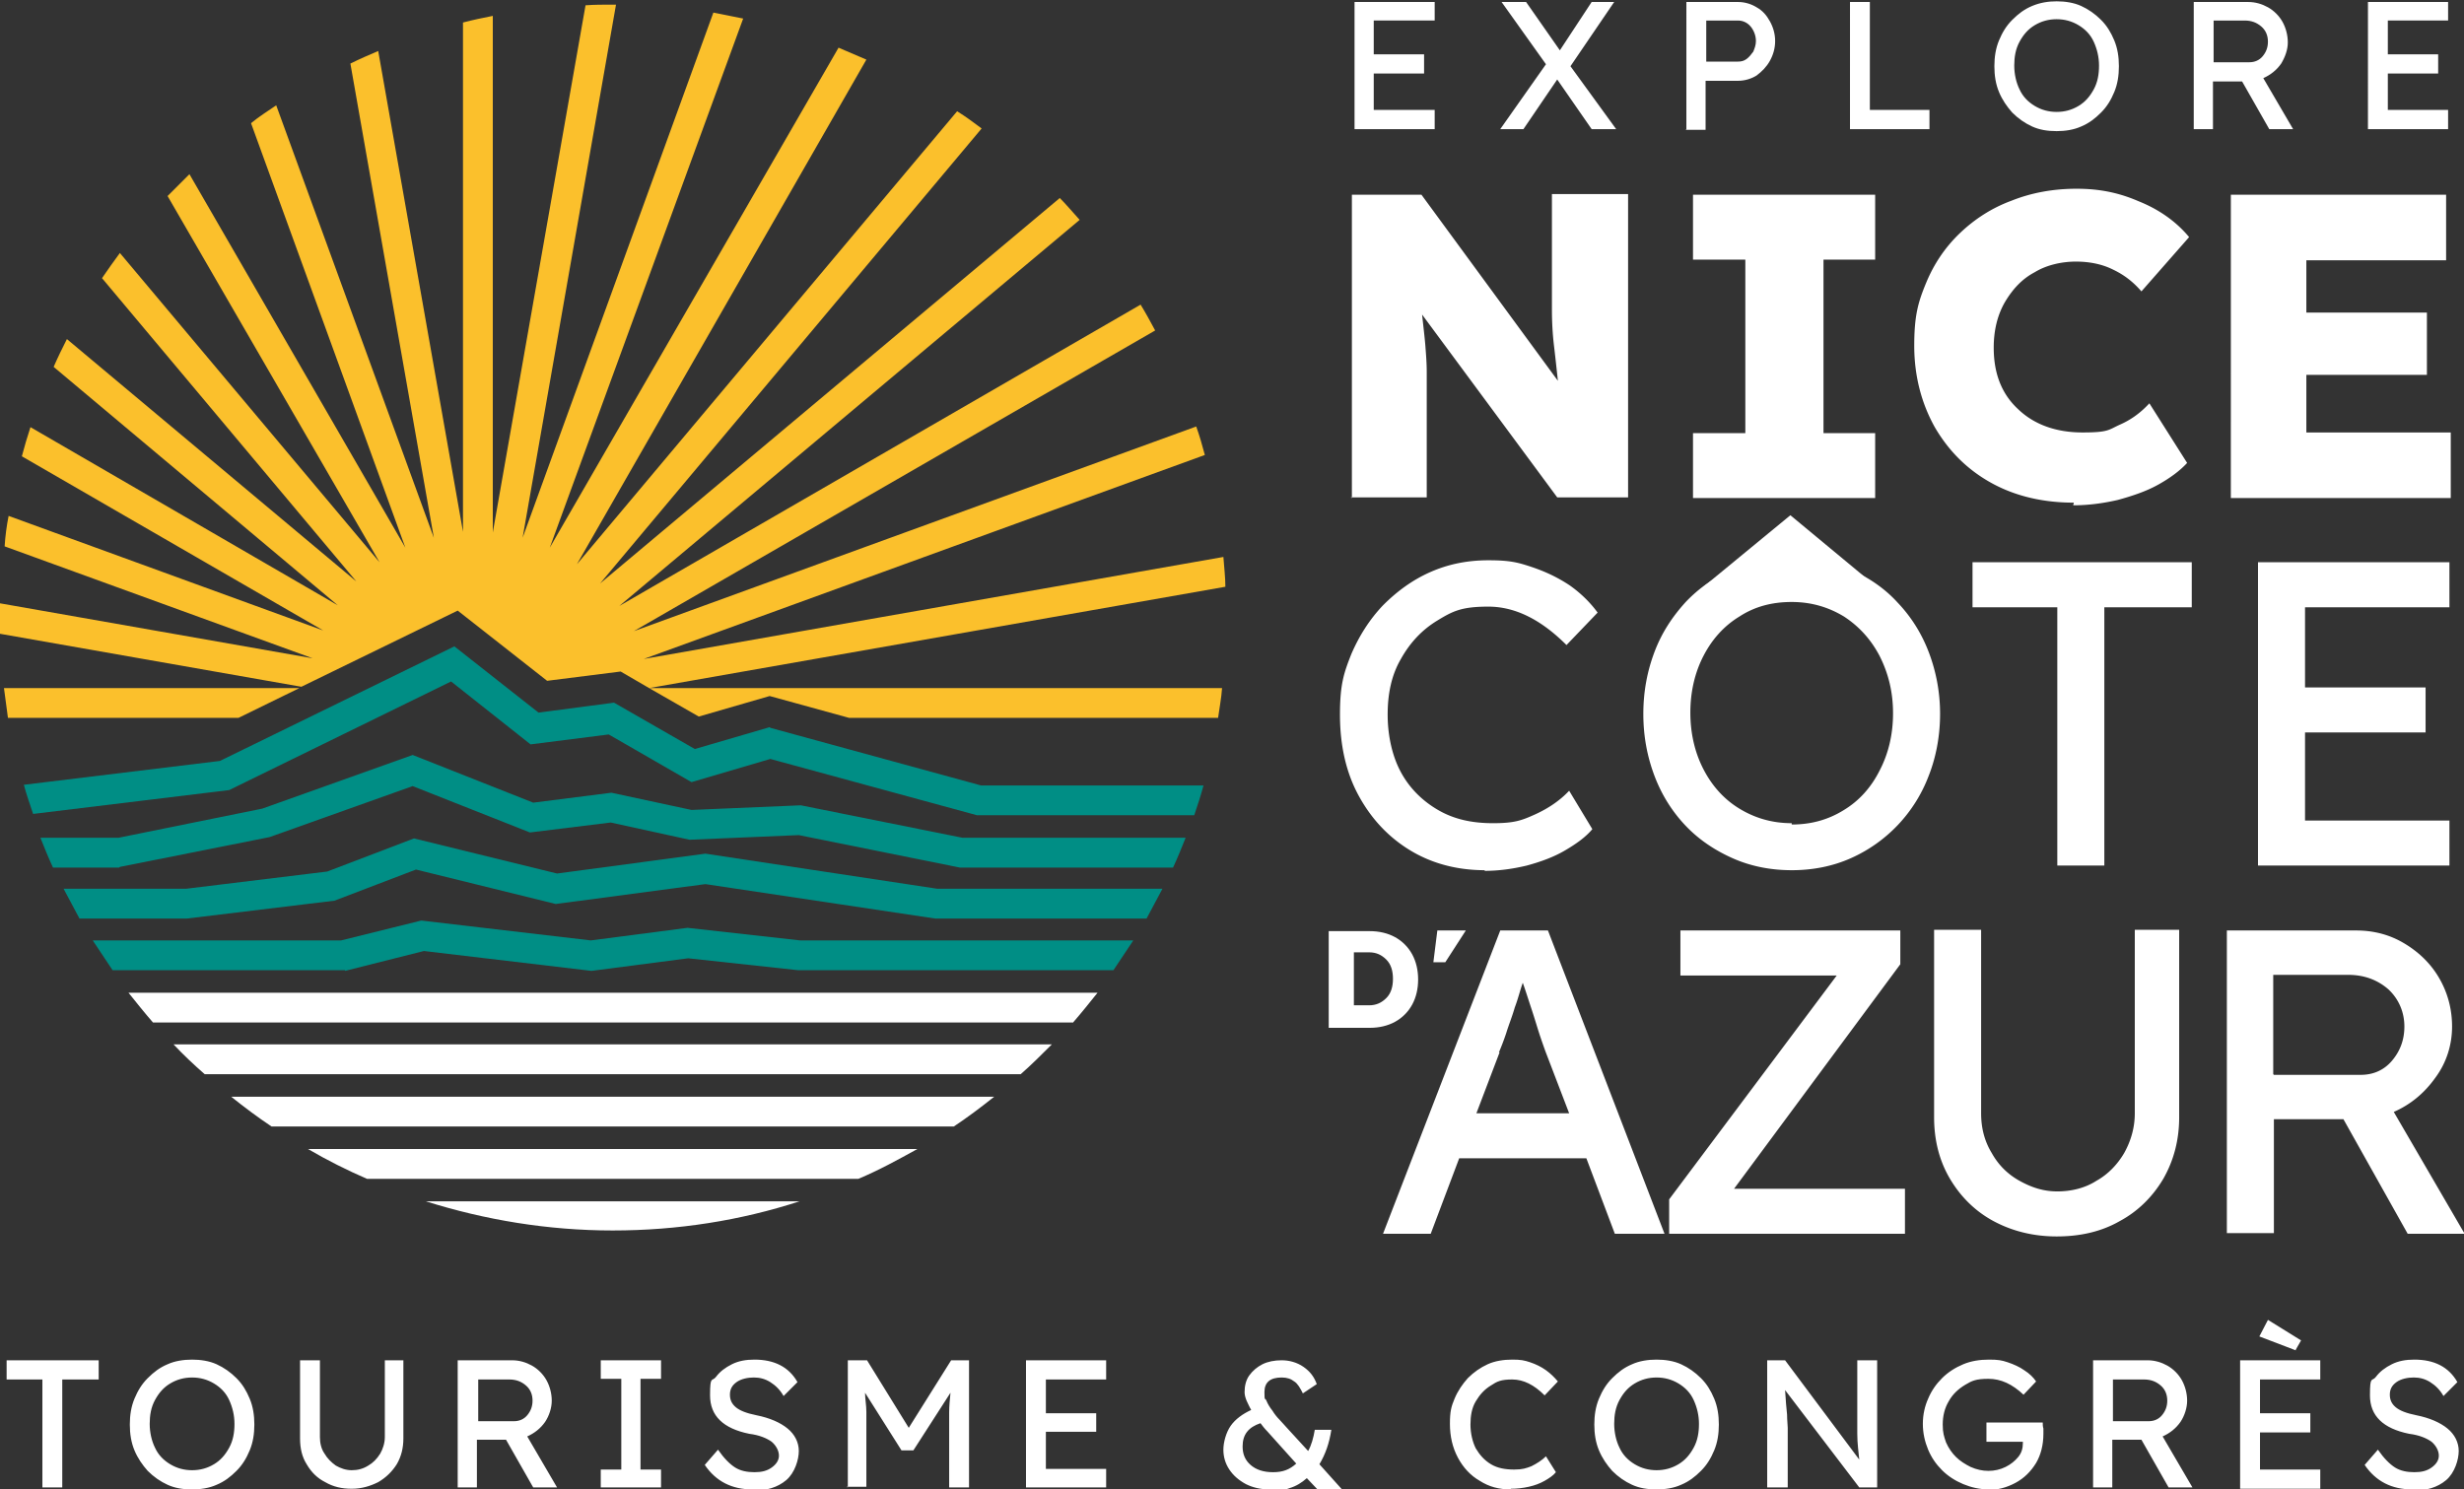 <svg id="Calque_1" xmlns="http://www.w3.org/2000/svg" version="1.1" viewBox="0 0 372 224.9"><rect x="0" y="0" width="372" height="224.9" fill="#333333" stroke="none"/><defs><style>.st0{fill:#fff}.st1{fill:#008e85}</style></defs><path class="st1" d="m28.2 138.7 22.3-2.7 12.3-4.7 21.1 5.2 22.6-3 34.7 5.2h31.9l2.4-4.5h-34l-35-5.3-22.4 3-21.6-5.3-13.1 5-21.3 2.6H9.6l2.4 4.5h16.2Zm88-28.9-11.3 3.3-12.2-7-11.4 1.5-12.7-10-35.4 17.3-29.6 3.6c.4 1.5.9 2.9 1.4 4.4l29.6-3.6 33.5-16.4 12 9.5 11.8-1.5 12.5 7.2 11.9-3.5 31.2 8.5h32.8c.5-1.5 1-3 1.4-4.5h-33.6l-31.8-8.7Zm-64.1 36.8 11.9-3 25.3 3 14.6-1.9 16.6 1.8h47.6l3-4.5h-50.3l-17-1.9-14.6 1.9-25.6-3-12.1 3H14l3 4.5h35.1Z"/><path class="st1" d="m18.1 130.9 22.6-4.5 21.6-7.7 17.7 7 12.2-1.5 11.9 2.6 16.5-.7 24.3 4.9h32.2c.7-1.5 1.3-3 1.9-4.5h-33.7l-24.4-4.9-16.5.7-12.1-2.6-11.8 1.5-18.2-7.2-22.7 8.1-21.7 4.4H6.1c.6 1.5 1.2 3 1.9 4.5h10Z"/><path class="st0" d="M30.9 162.2h123.2c1.6-1.4 3.2-3 4.7-4.5H26.2c1.5 1.6 3.1 3.1 4.7 4.5m89.8 19.2H64.3c8.9 2.8 18.4 4.4 28.2 4.4s19.3-1.5 28.2-4.4m8.9-3.4c3.1-1.3 6-2.9 8.9-4.5h-92c2.9 1.7 5.9 3.2 8.9 4.5h74.2Zm14.4-7.9c2.1-1.4 4.1-2.9 6.1-4.5H34.9c2 1.6 4 3.1 6.1 4.5h102.9Zm18-15.7c1.3-1.5 2.5-3 3.7-4.5H19.4c1.2 1.5 2.4 3 3.7 4.5h138.8Z"/><path d="M0 93.2v2.5l45.5 8 23.6-11.5 13.5 10.6 11.1-1.4 4.3 2.5 87-15.3c0-1.5-.2-3-.3-4.5L97.2 99.5l84.7-30.8c-.4-1.5-.8-2.9-1.3-4.3L95.7 95.3l78.7-45.4c-.7-1.3-1.4-2.6-2.2-3.9L93.5 91.5 163 33.2c-1-1.1-2-2.3-3-3.3L90.6 88.1l57.6-68.7c-1.2-.9-2.4-1.8-3.7-2.6L87.1 85.2 130.8 9l-4.2-1.8L83 82.7l29.2-79.9-4.5-.9-28.8 79.3L93 .7h-.5c-1.4 0-2.8 0-4.1.1l-14 79.6v-78c-1.5.3-3 .6-4.5 1v76.9L57.1 7.7c-1.4.6-2.8 1.2-4.2 1.9l12.6 71.6-23.8-65.3c-1.3.9-2.6 1.7-3.8 2.7l23.3 64.1-32.6-56.4-3.3 3.3 32 55.3-39.2-46.7c-.9 1.2-1.8 2.5-2.7 3.8l38.4 45.8-43.7-36.6c-.7 1.4-1.4 2.8-2 4.2l42.9 36L4.6 64.5c-.5 1.5-.9 2.9-1.3 4.4l45.5 26.3L1.3 77.9c-.3 1.5-.5 3-.6 4.6l46.5 16.9L0 91.1v2.1m105.5 15 10.7-3.1 12 3.3h55.7c.2-1.5.5-3 .6-4.5H98l7.5 4.3Zm-69.5.2 9.2-4.5H.6l.6 4.5H36Z" style="fill:#fbc02c"/><path class="st0" d="M224.2 131.4c-4.2 0-8-1-11.3-3-3.3-2-5.9-4.8-7.8-8.3-1.9-3.5-2.8-7.6-2.8-12.2s.6-6.3 1.7-9.1c1.2-2.8 2.8-5.3 4.8-7.4 2.1-2.1 4.4-3.8 7.1-5 2.7-1.2 5.6-1.8 8.8-1.8s4.4.3 6.5 1c2.1.7 4 1.6 5.8 2.8 1.7 1.2 3.1 2.6 4.2 4.1l-4.7 4.9c-3.8-3.8-7.7-5.8-11.8-5.8s-5.4.7-7.7 2.1c-2.3 1.4-4.1 3.3-5.5 5.8-1.4 2.4-2 5.2-2 8.4s.7 6.3 2 8.7c1.3 2.4 3.2 4.3 5.6 5.7 2.4 1.4 5.1 2 8.3 2s4.3-.4 6.3-1.3 3.8-2.1 5.2-3.6l3.5 5.8c-1 1.2-2.4 2.2-4.1 3.2-1.7 1-3.6 1.7-5.8 2.3-2.1.5-4.2.8-6.4.8m46.4-.1c-3.2 0-6.2-.6-8.9-1.8-2.7-1.2-5.1-2.8-7.1-4.9-2-2.1-3.6-4.6-4.7-7.5-1.1-2.9-1.7-6-1.7-9.4s.6-6.5 1.7-9.4c1.1-2.9 2.7-5.3 4.7-7.5 2-2.1 4.4-3.8 7.1-4.9 2.7-1.2 5.7-1.8 8.9-1.8s6.2.6 8.9 1.8c2.7 1.2 5.1 2.8 7.1 5 2 2.1 3.6 4.6 4.7 7.5 1.1 2.9 1.7 6 1.7 9.3s-.6 6.5-1.7 9.3a22.208 22.208 0 0 1-11.8 12.5c-2.7 1.2-5.7 1.8-8.9 1.8m0-6.9c2.9 0 5.5-.7 7.9-2.2 2.3-1.4 4.1-3.4 5.4-6 1.3-2.5 2-5.4 2-8.6s-.7-6-2-8.6c-1.3-2.5-3.1-4.5-5.4-6-2.3-1.4-4.9-2.2-7.9-2.2s-5.6.7-7.9 2.2c-2.3 1.4-4.1 3.4-5.4 5.9-1.3 2.5-2 5.4-2 8.6s.7 6.1 2 8.6 3.1 4.5 5.4 5.9c2.3 1.4 4.9 2.2 7.9 2.2m40.1 6.4v-39h-12.8v-6.8h33.1v6.8h-13.2v39h-7.1zm30.3 0V84.9h28.9v6.8H348v12.1h18.2v6.8H348v13.3h21.8v6.8h-28.9zm-132.1 55.6 17.7-45.8h7.2l17.6 45.8h-7.5l-4.3-11.4h-19.2l-4.3 11.4h-7.2Zm17.6-27.4-3.5 9.2h14l-3.6-9.4c-.1-.3-.4-1.1-.8-2.3-.4-1.2-.8-2.6-1.3-4.1-.5-1.5-.9-2.8-1.3-3.9-.4 1.1-.7 2.4-1.2 3.7-.4 1.4-.9 2.6-1.3 3.9-.4 1.2-.8 2.2-1.1 2.9m25.7 27.4v-5.2l25.3-33.8h-23.6v-6.8h33.2v5.1l-25.1 33.9h25.8v6.8H252zm58.5.4c-3.5 0-6.7-.8-9.5-2.3-2.8-1.5-5-3.7-6.6-6.4-1.6-2.7-2.4-5.8-2.4-9.3v-28.3h7.1v27.7c0 2.2.5 4.2 1.6 6 1 1.8 2.4 3.2 4.2 4.2s3.6 1.6 5.7 1.6 4.2-.5 5.9-1.6c1.8-1 3.2-2.5 4.2-4.2 1-1.8 1.6-3.8 1.6-6v-27.7h6.7v28.3c0 3.4-.8 6.5-2.4 9.3-1.6 2.7-3.8 4.9-6.6 6.4-2.8 1.6-6 2.3-9.5 2.3m25.7-.4v-45.8h19.5c2.6 0 5 .6 7.2 1.9 2.2 1.3 4 3 5.3 5.2 1.3 2.2 2 4.7 2 7.4s-.8 5.4-2.5 7.7c-1.7 2.4-3.8 4.1-6.3 5.2l10.7 18.4h-8.6l-9.7-17.3h-10.5v17.2h-7.1Zm7.1-24h13.1c1.9 0 3.5-.7 4.7-2.1 1.2-1.4 1.9-3.1 1.9-5.2s-.8-4.1-2.4-5.6c-1.6-1.4-3.6-2.2-6.1-2.2h-11.3v15ZM204.1 75.2V29.4h10.5l20.6 28.1c-.2-1.9-.4-3.7-.6-5.4-.2-1.7-.3-3.5-.3-5.4V29.3h11.5v45.8h-10.7l-20.4-27.6c.2 1.9.4 3.5.5 4.8.1 1.3.2 2.6.2 3.8v19h-11.5Zm51.5 0v-9.8h7.9V39.2h-7.9v-9.8h27.5v9.8h-7.8v26.2h7.8v9.8h-27.5zm57.5.7c-4.7 0-8.9-1-12.5-3s-6.4-4.8-8.5-8.4c-2-3.6-3.1-7.7-3.1-12.3s.6-6.6 1.8-9.5c1.2-2.9 2.9-5.4 5.1-7.5 2.2-2.1 4.8-3.8 7.8-4.9 3-1.2 6.3-1.8 9.8-1.8s6.4.6 9.4 1.9c3 1.2 5.6 3 7.6 5.4l-7.2 8.2c-1.2-1.4-2.6-2.5-4.3-3.3-1.6-.8-3.5-1.2-5.6-1.2s-4.4.5-6.2 1.6c-1.9 1-3.3 2.5-4.5 4.5-1.1 1.9-1.7 4.2-1.7 6.9 0 3.9 1.2 7 3.7 9.3 2.4 2.3 5.7 3.5 9.7 3.5s3.9-.4 5.7-1.2c1.8-.8 3.2-1.9 4.4-3.2l5.7 9c-1.1 1.2-2.6 2.3-4.4 3.3-1.8 1-3.9 1.7-6.1 2.3-2.2.5-4.4.8-6.7.8m23.8-1.1V29.4h32.5v9.9h-21.1v7.9h18.2v9.4h-18.2v8.7H370v9.9h-33.2z"/><path class="st0" d="m270.3 77.8-13 10.7h25.9l-12.9-10.7zm-65.8-58.3V.3h12.1v2.8h-9.2v5.1h7.6v2.9h-7.6v5.5h9.2v2.9h-12.1zm22 0 6.9-9.8-6.7-9.4h3.7l5.1 7.3 4.8-7.3h3.4l-6.6 9.7 6.9 9.5h-3.7l-5.2-7.5-5.1 7.5h-3.5zm28.1 0V.3h7.8c1 0 2 .3 2.8.8.9.5 1.5 1.2 2 2.1.5.9.8 1.9.8 3s-.3 2.1-.8 3c-.5.9-1.2 1.6-2 2.2-.8.5-1.8.8-2.8.8h-4.9v7.4h-3Zm3-10.2h4.8c.5 0 .9-.1 1.3-.4.4-.3.7-.7 1-1.1.2-.5.4-1 .4-1.6 0-.8-.3-1.6-.8-2.2-.5-.6-1.2-.9-1.9-.9h-4.8v6.1Zm21.7 10.2V.3h3v16.3h9v2.9h-12zm31.2.3c-1.4 0-2.6-.2-3.7-.7-1.1-.5-2.1-1.2-3-2.1-.8-.9-1.5-1.9-2-3.1-.5-1.2-.7-2.5-.7-3.9s.2-2.7.7-3.9c.5-1.2 1.1-2.2 2-3.1.9-.9 1.8-1.6 3-2.1s2.4-.7 3.7-.7 2.6.2 3.7.7 2.1 1.2 3 2.1c.9.9 1.5 1.9 2 3.1.5 1.2.7 2.5.7 3.9s-.2 2.7-.7 3.9-1.1 2.2-2 3.1c-.9.9-1.8 1.6-3 2.1-1.1.5-2.4.7-3.7.7m0-2.9c1.2 0 2.3-.3 3.3-.9 1-.6 1.7-1.4 2.3-2.5s.8-2.3.8-3.6-.3-2.5-.8-3.6-1.3-1.9-2.3-2.5c-1-.6-2.1-.9-3.3-.9s-2.3.3-3.3.9c-1 .6-1.7 1.4-2.3 2.5-.6 1.1-.8 2.3-.8 3.6s.3 2.6.8 3.6c.5 1.1 1.3 1.9 2.3 2.5 1 .6 2.1.9 3.3.9m20.7 2.6V.3h8.2c1.1 0 2.1.3 3 .8.9.5 1.7 1.3 2.2 2.2.5.9.8 2 .8 3.1s-.4 2.2-1 3.2c-.7 1-1.6 1.7-2.7 2.2l4.5 7.7h-3.6l-4.1-7.2h-4.4v7.2h-3Zm2.9-10.1h5.5c.8 0 1.5-.3 2-.9.5-.6.8-1.3.8-2.2s-.3-1.7-1-2.3c-.7-.6-1.5-.9-2.5-.9h-4.7v6.3Zm23.4 10.1V.3h12.1v2.8h-9.1v5.1h7.6v2.9h-7.6v5.5h9.1v2.9h-12.1zM6.4 224.6v-16.3H1v-2.9h13.9v2.9H9.4v16.3h-3zm22.6.3c-1.4 0-2.6-.2-3.7-.7-1.1-.5-2.1-1.2-3-2.1-.8-.9-1.5-1.9-2-3.1s-.7-2.5-.7-3.9.2-2.7.7-3.9 1.1-2.2 2-3.1c.9-.9 1.8-1.6 3-2.1 1.1-.5 2.4-.7 3.7-.7s2.6.2 3.7.7c1.1.5 2.1 1.2 3 2.1.9.9 1.5 1.9 2 3.1s.7 2.5.7 3.9-.2 2.7-.7 3.9-1.1 2.2-2 3.1c-.9.9-1.8 1.6-3 2.1-1.1.5-2.4.7-3.7.7m0-2.9c1.2 0 2.3-.3 3.3-.9 1-.6 1.7-1.4 2.3-2.5s.8-2.3.8-3.6-.3-2.5-.8-3.6-1.3-1.9-2.3-2.5c-1-.6-2.1-.9-3.3-.9s-2.3.3-3.3.9c-1 .6-1.7 1.4-2.3 2.5-.6 1.1-.8 2.3-.8 3.6s.3 2.6.8 3.6c.5 1.1 1.3 1.9 2.3 2.5 1 .6 2.1.9 3.3.9m24.1 2.8c-1.5 0-2.8-.3-4-1-1.2-.6-2.1-1.5-2.8-2.7-.7-1.1-1-2.4-1-3.9v-11.8h3V217c0 .9.2 1.8.7 2.5.4.7 1 1.3 1.7 1.8.7.4 1.5.7 2.4.7s1.7-.2 2.5-.7c.7-.4 1.3-1 1.8-1.8.4-.7.7-1.6.7-2.5v-11.6h2.8v11.8c0 1.4-.3 2.7-1 3.9-.7 1.1-1.6 2-2.8 2.7-1.2.6-2.5 1-4 1m16-.2v-19.2h8.2c1.1 0 2.1.3 3 .8.9.5 1.7 1.3 2.2 2.2.5.9.8 2 .8 3.1s-.4 2.3-1 3.2c-.7 1-1.6 1.7-2.7 2.2l4.5 7.7h-3.6l-4.1-7.2H72v7.2h-3Zm3-10h5.5c.8 0 1.5-.3 2-.9.5-.6.8-1.3.8-2.2s-.3-1.7-1-2.3c-.7-.6-1.5-.9-2.5-.9h-4.7v6.3Zm18.6 10v-2.7h3.1v-13.7h-3.1v-2.8h9.1v2.8h-3.1v13.7h3.1v2.7h-9.1zm22.9.3c-3.1 0-5.5-1.2-7.2-3.7l2-2.3c.9 1.3 1.8 2.2 2.6 2.7s1.8.7 2.9.7 1.9-.2 2.6-.7c.7-.5 1.1-1.1 1.1-1.8s-.4-1.5-1.1-2.1c-.7-.5-1.8-1-3.4-1.2-3.9-.8-5.9-2.7-5.9-5.8s.3-2 .9-2.8 1.4-1.4 2.4-1.9 2.1-.7 3.4-.7c3 0 5.2 1.1 6.5 3.4l-2.1 2.1c-.5-.9-1.2-1.6-2-2.1s-1.6-.7-2.5-.7-1.9.2-2.6.7c-.7.5-1 1.1-1 1.9s.3 1.4.9 1.9c.6.5 1.6.9 3.1 1.2 2 .4 3.6 1.1 4.7 2 1.1.9 1.7 2.1 1.7 3.4s-.6 3.3-1.9 4.4c-1.3 1.1-3 1.6-5.1 1.6m14.4-.5v-19.2h2.9l6.3 10.2 6.4-10.2h2.7v19.2h-3v-11.3c0-1 .1-2 .2-3l-5.6 8.7h-1.8l-5.5-8.7c0 .9.2 1.9.2 2.9v11.3h-3Zm26.9 0v-19.2H167v2.9h-9.1v5.1h7.6v2.8h-7.6v5.6h9.1v2.8h-12.1zm36.7.3c-1.3 0-2.5-.3-3.5-.8-1.1-.6-1.9-1.3-2.5-2.2-.6-.9-.9-1.9-.9-3s.4-2.6 1.1-3.6c.7-1 1.8-1.8 3.1-2.4-.3-.5-.5-1-.7-1.4-.2-.5-.3-.9-.3-1.3 0-.9.2-1.8.7-2.5.5-.7 1.2-1.3 2-1.7.8-.4 1.8-.6 2.9-.6s2.3.3 3.3 1 1.6 1.5 2 2.6l-2.1 1.4c-.4-.8-.8-1.5-1.3-1.8-.5-.4-1.1-.6-1.9-.6-1.7 0-2.6.7-2.6 2.2s.1.8.3 1.3c.2.5.5 1 .9 1.5.3.5.7 1 1.1 1.4.4.4.7.8 1 1.1l3.3 3.6c.5-.9.8-2 1-3.2h2.5c-.3 2-.9 3.7-1.8 5.2l3.5 3.9H199l-1.7-1.8c-.8.7-1.6 1.2-2.6 1.5-1 .4-2 .5-3.1.5m-4-6.8c0 1.2.4 2.1 1.2 2.8.8.7 1.9 1.1 3.4 1.1s2.5-.4 3.5-1.3l-4.4-4.9c-.4-.4-.7-.8-1-1.2-1.8.6-2.7 1.7-2.7 3.5m40.5 6.5c-1.8 0-3.3-.4-4.7-1.3-1.4-.8-2.5-2-3.3-3.5-.8-1.5-1.2-3.2-1.2-5.1s.2-2.6.7-3.8c.5-1.2 1.2-2.2 2-3.1.9-.9 1.9-1.6 3-2.1s2.4-.7 3.7-.7 1.8.1 2.7.4c.9.3 1.7.7 2.4 1.2s1.3 1.1 1.8 1.7l-2 2.1c-1.6-1.6-3.2-2.4-4.9-2.4s-2.3.3-3.2.9c-1 .6-1.7 1.4-2.3 2.4-.6 1-.8 2.2-.8 3.5s.3 2.6.8 3.6c.6 1 1.3 1.8 2.3 2.4 1 .6 2.2.8 3.5.8s1.8-.2 2.6-.5c.8-.4 1.6-.9 2.2-1.5l1.5 2.4c-.4.5-1 .9-1.7 1.3s-1.5.7-2.4.9-1.8.3-2.7.3m22 .1c-1.4 0-2.6-.2-3.7-.7-1.1-.5-2.1-1.2-3-2.1-.8-.9-1.5-1.9-2-3.1s-.7-2.5-.7-3.9.2-2.7.7-3.9 1.1-2.2 2-3.1c.9-.9 1.8-1.6 3-2.1 1.1-.5 2.4-.7 3.7-.7s2.6.2 3.7.7c1.1.5 2.1 1.2 3 2.1.9.9 1.5 1.9 2 3.1s.7 2.5.7 3.9-.2 2.7-.7 3.9-1.1 2.2-2 3.1c-.9.9-1.8 1.6-3 2.1-1.1.5-2.4.7-3.7.7m0-2.9c1.2 0 2.3-.3 3.3-.9s1.7-1.4 2.3-2.5.8-2.3.8-3.6-.3-2.5-.8-3.6-1.3-1.9-2.3-2.5-2.1-.9-3.3-.9-2.3.3-3.3.9c-1 .6-1.7 1.4-2.3 2.5-.6 1.1-.8 2.3-.8 3.6s.3 2.6.8 3.6c.5 1.1 1.3 1.9 2.3 2.5 1 .6 2.1.9 3.3.9m16.7 2.6v-19.2h2.7l11.2 15c-.1-1.1-.3-2.4-.3-3.9v-11.1h3v19.2h-2.7l-11.2-14.7c.1 1.6.2 2.8.3 3.7 0 .9.1 1.5.1 2v9h-3Zm33.5.3c-1.4 0-2.7-.3-3.9-.8-1.2-.5-2.3-1.2-3.2-2.1-.9-.9-1.6-1.9-2.1-3.1-.5-1.2-.8-2.5-.8-3.9s.3-2.7.8-3.8c.5-1.2 1.2-2.2 2.1-3.1.9-.9 2-1.6 3.2-2.1 1.2-.5 2.5-.7 3.9-.7s1.9.1 2.8.4c.9.3 1.8.7 2.5 1.2.8.5 1.4 1.1 1.8 1.7l-1.9 2c-1.7-1.6-3.4-2.4-5.3-2.4s-2.5.3-3.5.9c-1 .6-1.9 1.4-2.5 2.5-.6 1-.9 2.2-.9 3.5s.2 1.8.5 2.7c.4.9.9 1.6 1.5 2.2.6.6 1.4 1.1 2.2 1.5.9.4 1.8.6 2.7.6s1.8-.2 2.6-.6c.8-.4 1.4-.9 1.9-1.5s.7-1.3.7-2.1v-.2h-5.5v-2.9h8.5c0 .3 0 .6.1.9v.8c0 1.7-.4 3.2-1.1 4.4-.8 1.3-1.8 2.3-3.1 3-1.3.7-2.7 1.1-4.3 1.1m16-.4v-19.2h8.2c1.1 0 2.1.3 3 .8.9.5 1.7 1.3 2.2 2.2.5.9.8 2 .8 3.1s-.4 2.3-1 3.2c-.7 1-1.6 1.7-2.7 2.2l4.5 7.7h-3.6l-4.1-7.2h-4.4v7.2h-3Zm2.9-10h5.5c.8 0 1.5-.3 2-.9.5-.6.8-1.3.8-2.2s-.3-1.7-1-2.3c-.7-.6-1.5-.9-2.5-.9H319v6.3Zm19.3 10v-19.2h12.1v2.9h-9.1v5.1h7.6v2.9h-7.6v5.6h9.1v2.9h-12.1Zm8.4-20.7-5.5-2.1 1.3-2.5 5 3.1-.8 1.4Zm17.6 21c-3.1 0-5.5-1.2-7.2-3.7l2-2.3c.9 1.3 1.8 2.2 2.6 2.7s1.8.7 2.9.7 1.9-.2 2.6-.7 1.1-1.1 1.1-1.8-.4-1.5-1.1-2.1c-.7-.5-1.8-1-3.4-1.2-3.9-.8-5.9-2.7-5.9-5.8s.3-2 .9-2.8c.6-.8 1.4-1.4 2.4-1.9s2.1-.7 3.4-.7c3 0 5.2 1.1 6.5 3.4l-2.1 2.1c-.5-.9-1.2-1.6-2-2.1s-1.6-.7-2.5-.7-1.9.2-2.6.7c-.7.5-1 1.1-1 1.9s.3 1.4.9 1.9c.6.5 1.6.9 3.1 1.2 2 .4 3.6 1.1 4.7 2 1.1.9 1.7 2.1 1.7 3.4s-.6 3.3-1.9 4.4c-1.3 1.1-3 1.6-5.1 1.6m-163.6-70v-14.5h6.2c1.4 0 2.7.3 3.8.9 1.1.6 2 1.5 2.6 2.6.6 1.1.9 2.4.9 3.8s-.3 2.7-.9 3.8c-.6 1.1-1.5 2-2.6 2.6-1.1.6-2.4.9-3.8.9h-6.2Zm6.1-11.3h-2.3v8h2.3c1.1 0 1.9-.4 2.6-1.1.7-.7 1-1.7 1-2.9s-.3-2.2-1-2.9c-.7-.7-1.5-1.1-2.6-1.1m10.3-3.3h4.3l-3.1 4.8h-1.8l.6-4.8z"/></svg>